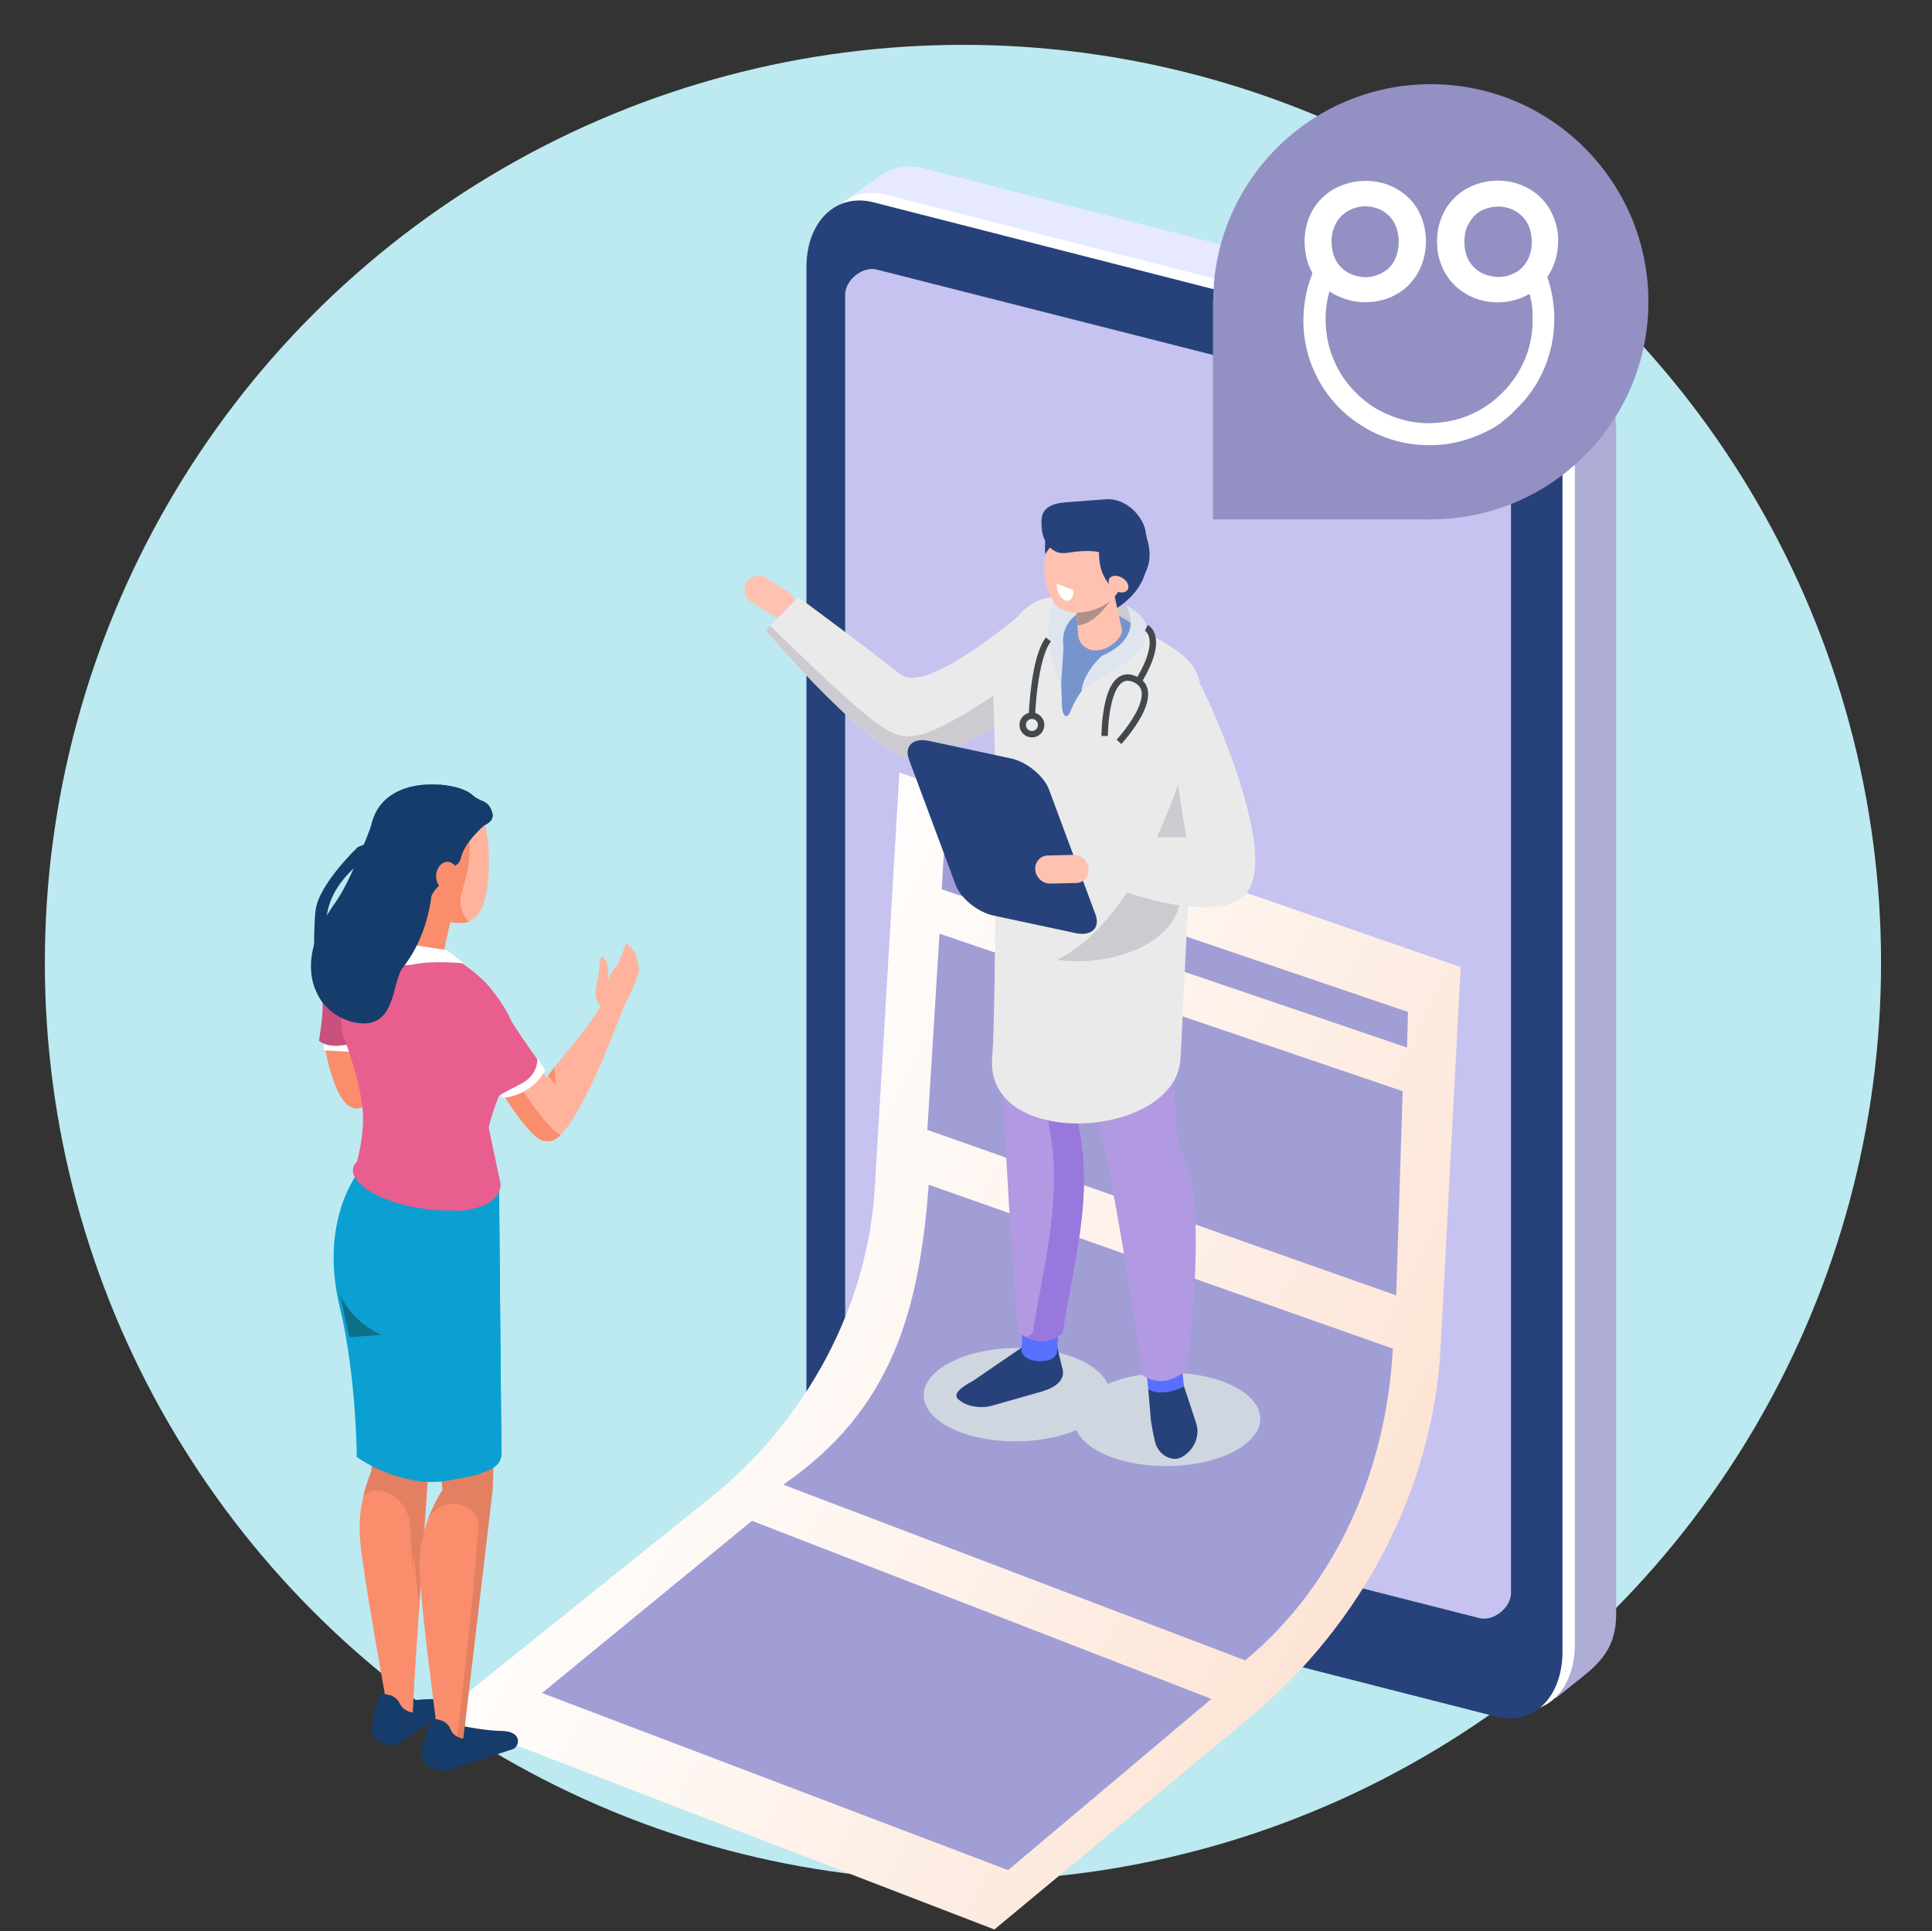 <?xml version="1.0" encoding="utf-8"?>
<!-- Generator: Adobe Illustrator 26.0.2, SVG Export Plug-In . SVG Version: 6.00 Build 0)  -->
<svg version="1.1" id="Layer_1" xmlns="http://www.w3.org/2000/svg" xmlns:xlink="http://www.w3.org/1999/xlink" x="0px" y="0px"
	 viewBox="0 0 300.5 300.4" enable-background="new 0 0 300.5 300.4" xml:space="preserve">
<rect x="0" y="0" width="300.5" height="300.4" fill="#333333" stroke="none"/>
<g id="Layer_1_copy_2">
	<g id="Gruppe_54_1_" transform="translate(-388.424 -1717.424)">
		<circle id="schadensmeldung_uberschwemmung_1_" fill="#BDE9F0" cx="538.2" cy="1867.2" r="142.8"/>
	</g>
</g>
<g>
	<path fill="#AEADD6" d="M251.375,66.786c0-3.669-1.284-7.308-3.333-10.182l0.061-0.031c-1.896-2.691-4.464-4.739-7.308-5.443
		l-97.201-24.675c-2.446-0.612-4.709-0.183-6.513,1.07l-5.901,4.434l1.865,189.786c0,0.122,0.031,0.214,0.031,0.245
		c0.031,7.033,4.739,13.943,10.549,15.41l98.394,26.723l4.219-3.363c3.21-2.568,5.137-5.014,5.137-9.693V66.786z"/>
	<path fill="#E6E9FF" d="M181.05,110.632c0,0-53.233,122.977-53.049,115.73l2.66-194.525l6.299-4.556
		c1.835-1.284,4.128-1.773,6.574-1.131l97.293,24.95c2.844,0.734,5.381,2.782,7.247,5.565L181.05,110.632z"/>
	<path fill="#FFFFFF" d="M234.619,265.836L137.662,241.1c-5.809-1.468-10.304-8.47-10.304-15.563V40.368
		c0-7.063,4.586-11.588,10.426-10.09l96.926,24.767c5.809,1.468,10.243,8.5,10.243,15.563v185.169
		C244.954,262.84,240.459,267.334,234.619,265.836z"/>
	<path fill="#27427A" d="M232.693,267.029l-96.957-24.736c-5.809-1.468-10.304-8.47-10.304-15.563V41.561
		c0-7.063,4.586-11.588,10.426-10.09l96.926,24.767c5.809,1.468,10.243,8.5,10.243,15.563v185.169
		C242.997,264.032,238.502,268.496,232.693,267.029z"/>
	<path fill="#C6C3F0" d="M235.016,68.712c0-1.07-0.612-1.865-1.621-2.14l-97.048-24.644c-2.171-0.55-4.892,1.621-4.892,3.914
		v160.524l0,0v18.56c0,1.07,0.612,1.865,1.621,2.14l97.048,24.644c2.171,0.55,4.892-1.621,4.892-3.914V87.272l0,0V68.712z"/>
</g>
<linearGradient id="SVGID_1_" gradientUnits="userSpaceOnUse" x1="81.895" y1="126.806" x2="226.275" y2="53.422" gradientTransform="matrix(1 0 0 -1 0 302)">
	<stop  offset="0.094" style="stop-color:#FFFFFF"/>
	<stop  offset="0.436" style="stop-color:#FEF6F1"/>
	<stop  offset="1" style="stop-color:#FCE1D0"/>
</linearGradient>
<path fill="url(#SVGID_1_)" d="M154.662,300.142l-86.377-33.267l42.164-33.848c15.105-12.139,24.553-29.934,25.623-48.371
	l3.822-64.485l87.295,30.27l-3.119,59.165c-1.162,21.801-12.047,42.929-29.689,57.575L154.662,300.142z"/>
<path fill="#A19ED6" d="M121.824,230.949c17-11.711,21.159-27.152,22.626-46.659l72.19,25.5
	c-0.948,18.132-8.317,36.324-22.963,48.494L121.824,230.949z"/>
<g>
	<path fill="#FA8D6C" d="M60.644,199.211l-1.198,26.922c0,0-4.27,5.311-3.385,13.956c0.573,5.676,3.853,23.745,3.853,23.745
		l4.322,0.469l2.864-42.283L60.644,199.211z"/>
	<path fill="#163C6B" d="M59.967,263.521c-0.417-0.104-0.833,0.156-0.989,0.521c-0.573,1.458-1.666,4.843-0.781,6.093
		c0.677,0.937,1.25,0.937,2.031,1.198c0.521,0.156,1.041,0.208,1.562,0.104l7.238-5.103c0.937-0.26-0.677-2.083-2.083-2.031
		c-1.927,0.052-2.604,0.208-2.604,0.208L59.967,263.521z"/>
	<path fill="#FA8D6C" d="M64.289,263.157l-0.104,3.229c0,0-1.458-0.156-1.979-1.354c-0.312-0.729-0.989-1.198-1.718-1.406
		l-0.677-0.156l0.365-2.395L64.289,263.157z"/>
	<path fill="#E38062" d="M65.071,251.232c0,0-0.989-5.572-1.25-13.591c-0.052-2.239-1.302-4.27-3.281-5.311
		c-1.25-0.625-2.656-0.833-4.01,0.365c0,0,0.937-3.645,1.562-4.478c0.625-0.833,8.228,4.114,8.228,4.114L65.071,251.232z"/>
	<path fill="#FA8D6C" d="M71.736,205.46l-2.447,26.193c0,0-4.426,4.582-4.01,13.227c0.26,5.676,2.656,23.797,2.656,23.797
		l4.218,1.041l4.27-39.732L71.736,205.46z"/>
	<path fill="#163C6B" d="M67.987,267.427c-0.417-0.104-0.833,0.104-1.041,0.521c-0.625,1.458-1.875,4.791-1.041,6.04
		c0.625,0.989,1.25,0.989,1.979,1.302c0.521,0.208,1.041,0.26,1.562,0.156l10.258-3.333c0.989-0.208,1.875-2.864-1.875-2.864
		c-1.927,0-5.572-0.677-5.572-0.677L67.987,267.427z"/>
	<path fill="#FA8D6C" d="M72.309,268.052l-0.312,2.395c0,0-1.458-0.208-1.927-1.458c-0.26-0.729-0.937-1.25-1.666-1.458
		l-0.677-0.156l0.469-2.395L72.309,268.052z"/>
	<g>
		<path fill="#E38062" d="M74.704,227.695l1.927,4.062L72.361,268l0,0l0,0l-0.208,1.614l0,0l-0.104,0.781
			c0,0-0.469-0.052-0.937-0.312C71.111,270.135,75.121,238.006,74.704,227.695z"/>
	</g>
	<path fill="#E38062" d="M74.652,239.776c0,0,0.885-5.155-3.593-5.832c0,0-2.76-0.521-4.478,2.343c0,0,1.25-3.385,2.656-5.051
		c1.406-1.718,7.342,0.208,7.342,0.208L74.652,239.776z"/>
	<polygon fill="#FA8D6C" points="64.185,266.385 65.123,248.941 64.289,241.599 63.508,266.177 	"/>
	<polygon fill="#E38062" points="57.78,228.841 57.78,221.082 66.893,223.113 66.32,232.33 	"/>
	<polygon fill="#E38062" points="68.82,231.757 68.143,224.831 76.891,224.258 76.631,231.809 	"/>
	<path fill="#0BA0D1" d="M77.62,184.527c-0.052-2.76-5.676-7.03-12.654-7.186c-7.03-0.104-8.54,1.25-8.488,4.01
		c0,0-7.082,7.551-3.645,21.923c2.604,10.675,2.656,23.381,2.656,23.381s7.082,5.103,14.58,3.593
		c2.291-0.469,8.384-1.094,7.915-4.791L77.62,184.527z"/>
	<path fill="#0BA0D1" d="M77.62,184.527c0-1.354-1.354-4.582-3.593-5.52c-0.989-0.417-0.677,50.667,0.052,50.407
		c2.135-0.781,4.218-1.198,3.905-3.958L77.62,184.527z"/>
	<path fill="#0E6F89" d="M52.781,200.93c0,0,1.041,4.062,6.457,6.717l-4.895,0.365L52.781,200.93z"/>
	<path fill="#0BA0D1" d="M73.715,187.807c0,0-3.281-0.26-2.395,5.259c1.302,7.967-0.26,8.748-1.094,12.185
		c-1.77,6.874,3.385,12.029,2.395,17.653c-0.989,5.624-1.718,6.353,0.625,6.717c0.26,0.052,2.083-0.625,2.343-1.094
		c1.875-3.593,1.406-19.423,1.094-20.829C76.266,206.189,73.715,187.807,73.715,187.807z"/>
	<path fill="#FA8D6C" d="M50.178,160.729c0,0,1.562,12.55,5.676,11.664c4.114-0.885,12.81-11.196,12.81-11.196L50.178,160.729z"/>
	<polygon fill="#FFFFFF" points="54.916,163.646 50.438,163.385 50.178,161.615 53.823,161.667 	"/>
	<path fill="#C9517B" d="M55.958,146.982c0,0-6.04,3.697-5.78,9.217c0.104,1.875-0.573,5.676-0.573,5.676
		c1.094,0.937,2.916,1.041,5.259,0.417L55.958,146.982z"/>
	<path fill="#E85E8E" d="M55.489,180.777c0,0,1.354-4.53,0.885-8.488c-0.677-5.728-3.176-11.56-3.176-11.612
		c-0.156-3.02-1.562-11.196,3.385-14.164l5.468-1.666l7.394,3.176c0,0,10.831,7.03,10.571,14.112
		c-0.104,3.333-3.176,8.54-4.166,13.174l1.875,8.8c-0.208,6.822-19.267,4.478-22.495-0.937
		C54.5,182.027,55.125,180.934,55.489,180.777z"/>
	<path fill="#E85E8E" d="M74.183,160.313c0.573,3.905-2.031,3.697-2.187,6.926c-0.208,3.229,1.354,4.947,0,7.342
		c-1.354,2.343-2.187,5.103-0.833,7.707c0.989,1.823,0.052,4.218-0.156,6.093c3.801-0.208,6.769-1.51,6.874-4.166l-1.875-8.8
		c0.989-4.582,4.062-9.842,4.166-13.174c0.104-2.395-1.094-4.791-2.708-6.926c-0.417-0.26-0.677-0.365-0.677-0.365
		S73.663,156.355,74.183,160.313z"/>
	<path fill="#FFB39C" d="M83.14,170.363c4.322-6.665,9.321-10.883,11.196-15.882l2.656,2.135c0,0-7.811,21.766-11.664,20.725
		C79.599,175.778,83.14,170.363,83.14,170.363z"/>
	<path fill="#163C6B" d="M55.645,131.777c0,0-6.093,5.78-6.561,9.842c-0.469,4.062-0.052,10.935-0.052,10.935l2.031-6.613
		c0,0-2.239-6.093,5.207-11.925C63.769,128.184,55.645,131.777,55.645,131.777z"/>
	<polygon fill="#FFB39C" points="60.905,147.503 65.279,137.192 71.632,137.661 68.716,148.492 	"/>
	<path fill="#FFB39C" d="M71.111,157.813c0,0,9.686,18.694,13.331,19.631c3.593,0.937,3.749-5.468,3.749-5.468l-11.873-16.403
		L71.111,157.813z"/>
	<path fill="#FA8D6C" d="M73.298,155.991l-2.187,1.823c0,0,9.686,18.694,13.331,19.631c1.25,0.312,2.083-0.208,2.76-0.885
		C83.556,174.737,75.589,160.261,73.298,155.991z"/>
	<path fill="#FFB39C" d="M61.842,124.955c0,0-2.343,17.965,9.79,18.434c0,0,4.843,1.666,4.374-10.883
		C75.485,119.904,66.893,121.779,61.842,124.955z"/>
	<path fill="#FA8D6C" d="M72.986,143.337c0,0-3.176-2.083-4.791-5.624l-5.103,3.176l-1.927,6.093l7.915,0.781l0.937-4.322
		C69.965,143.441,72.204,143.806,72.986,143.337z"/>
	<path fill="#FFFFFF" d="M83.608,164.583l1.198,1.927c0,0-1.823,3.801-6.561,4.27l-1.25-1.875L83.608,164.583z"/>
	<path fill="#E85E8E" d="M70.694,149.273c0,0,4.999,2.291,7.603,7.446c1.458,2.812,5.311,8.123,5.311,8.123
		c-0.312,3.072-2.5,4.27-7.655,5.416L63.3,150.211L70.694,149.273z"/>
	<path fill="#FFFFFF" d="M72.152,149.846l-2.604-2.031l-11.56-1.823c0,0,1.354,5.051,6.405,4.01
		C67.362,149.378,72.152,149.846,72.152,149.846z"/>
	<path fill="#163C6B" d="M67.101,138.546c0,0-0.208,6.561-4.426,11.925c-1.927,2.395-1.041,9.269-6.717,8.696
		c-5.728-0.521-11.716-7.811-3.749-18.85c2.343-3.229,5.468-11.716,5.468-11.716L67.101,138.546z"/>
	<path fill="#FFB39C" d="M94.492,149.95c0.208,0.417,0.052,1.614,0.156,2.291c0.312,1.823,0.937,3.489,0.937,3.489
		s-0.989,1.718-2.239,0.625c-1.302-1.094-0.365-4.01-0.365-4.01l0.417-3.385C93.398,149.013,93.763,148.388,94.492,149.95z"/>
	<path fill="#FFB39C" d="M99.334,150.419c-0.104-0.573-0.26-1.25-0.26-1.25c-0.26-1.041-0.781-1.875-1.666-2.395l-1.198,3.02
		c-0.937,1.25-1.718,2.291-1.562,3.124l-0.573,0.573c-0.104,0.104-0.104,0.208-0.104,0.312l0.781,3.437
		c0.052,0.26,0.417,0.365,0.573,0.156c0.208-0.26,0.417-0.625,0.729-1.041l0.625,1.041c0,0,1.823-3.645,2.395-5.259v-0.052
		C99.334,151.513,99.439,150.94,99.334,150.419z"/>
	<path fill="#163C6B" d="M51.532,156.876c1.77,0.573,1.927-1.718,2.656-3.853c0.729-2.135,1.458-8.748-0.312-9.373
		c-1.77-0.573-3.541,6.197-4.27,8.28C48.876,154.116,49.761,156.303,51.532,156.876z"/>
	<path fill="#E85E8E" d="M77.88,170.259l2.552-1.354c-1.146-2.656-3.072-6.978-5.884-10.623c-3.437-4.426-7.863-7.655-11.664-7.967
		l2.187,13.07l3.281-3.02C68.299,160.313,76.943,171.821,77.88,170.259z"/>
	<path fill="#FA8D6C" d="M72.777,143.285c0,0-1.823-2.083-0.937-4.582s1.875-7.499,0.625-8.957c-1.302-1.51-2.395,2.604-2.395,2.604
		l-0.26,4.218l-2.187,1.458l0.417,5.051L72.777,143.285z"/>
	<path fill="#163C6B" d="M63.977,141.723l0.833-0.104c0.781,0.156,2.031-1.614,2.291-2.343c0.469-1.302,2.083-2.031,2.499-4.01
		c0.156-0.781,1.77-0.469,2.083-1.875c0.573-2.604,3.697-5.207,3.697-5.207s1.562-0.573,1.146-1.875
		c-0.573-1.927-1.718-1.51-2.968-2.552c-2.864-2.343-12.862-3.229-15.414,3.281C55.125,134.433,63.977,141.723,63.977,141.723z"/>
	<path fill="#163C6B" d="M68.299,122.039c0,0-0.052,5.884,4.01,5.832s3.176-2.916,3.176-2.916s-0.729-0.417-1.406-0.781
		C73.402,123.706,72.829,122.456,68.299,122.039z"/>
	<path fill="#163C6B" d="M76.579,126.465c-0.26-0.885-0.625-1.25-1.094-1.51c-0.625,0.573-3.853,3.437-4.478,6.353
		c-0.365,1.77-2.395,1.354-2.604,2.343c-0.365,1.718-5.051,8.071-7.967,15.518c-1.094,2.812-1.354,8.592-5.52,9.738
		c0.365,0.052,0.729,0.156,1.094,0.156c5.728,0.521,4.843-6.301,6.717-8.696c3.281-4.166,4.114-9.009,4.374-10.987
		c0.469-1.25,2.031-1.979,2.447-3.905c0.156-0.781,1.77-0.469,2.083-1.875c0.573-2.604,3.697-5.207,3.697-5.207
		S76.995,127.767,76.579,126.465z"/>
	<path fill="#FA8D6C" d="M71.371,136.307c0,1.25-0.833,2.239-1.77,2.239c-0.989,0-1.77-1.041-1.77-2.239
		c0-1.25,0.833-2.239,1.77-2.239C70.538,134.068,71.371,135.11,71.371,136.307z"/>
	<polygon fill="#FA8D6C" points="85.223,167.343 86.472,168.801 86.212,166.041 	"/>
</g>
<polygon fill="#A19ED6" points="144.236,175.759 146.132,145.244 218.169,169.735 217.16,201.504 "/>
<polygon fill="#A19ED6" points="146.804,132.861 146.468,138.334 218.842,162.948 218.994,157.413 "/>
<polygon fill="#A19ED6" points="116.962,236.575 84.307,263.359 156.803,290.908 188.418,264.277 "/>
<g>
	<g>
		<path fill="#FFC2B0" d="M116.137,90.605L116.137,90.605c-0.642,1.009-0.306,2.385,0.703,2.996l3.547,2.201
			c1.009,0.642,2.385,0.306,2.996-0.703l0,0c0.642-1.009,0.306-2.385-0.703-2.996l-3.547-2.201
			C118.124,89.259,116.779,89.596,116.137,90.605z"/>
		<path fill="#EAEAEA" d="M158.362,95.864c0,0-14.31,12.23-18.284,9.051c-3.975-3.21-15.93-12.047-15.93-12.047l-5.106,5.198
			c0,0,17.551,20.455,23.33,20.088c5.779-0.367,19.599-9.265,19.599-9.265L158.362,95.864z"/>
		<path fill="#CDCBD1" d="M119.775,97.331l-0.703,0.734c0,0,17.551,20.455,23.33,20.088c3.914-0.245,11.497-4.403,15.991-7.063
			l-2.354-3.914c0,0-9.448,6.696-13.576,7.247C138.824,114.943,137.142,114.27,119.775,97.331z"/>
		<path fill="#CFD6E0" d="M192.21,215.814c-5.259-2.844-14.034-3.058-19.936-0.52c-0.52-1.192-1.682-2.354-3.455-3.333
			c-5.412-2.905-14.554-3.058-20.455-0.306s-6.268,7.369-0.887,10.274c5.259,2.844,14.034,3.058,19.936,0.52
			c0.52,1.192,1.682,2.354,3.455,3.333c5.412,2.905,14.554,3.058,20.455,0.306C197.224,223.335,197.622,218.718,192.21,215.814z"/>
		<path fill="#CDCBD1" d="M174.017,94.274c0,0,4.311,1.192,4.281,3.394c0,2.201-0.428,4.25-0.428,4.25l-14.432-3.058l1.498-5.962
			L174.017,94.274z"/>
		<path fill="#27427A" d="M151.391,214.774l7.98-5.473c1.192-0.397,2.63-0.459,4.281,0.031c0.734,0.214,0.887-0.336,0.826,0.367
			l0.703,2.935c0.673,1.957-0.887,3.149-3.119,3.822l-7.644,2.171c-1.59,0.52-3.822,0.214-4.953-0.642l-0.336-0.245
			C147.966,216.853,149.679,215.691,151.391,214.774z"/>
		<path fill="#596FFF" d="M164.416,210.188c-0.122,2.293-5.687,1.957-5.534-0.306l0.428-7.399l5.534,0.306L164.416,210.188z"/>
		<path fill="#B199E3" d="M165.333,207.375c-2.324,1.743-4.648,1.651-6.971-0.183c0,0-3.883-45.803-2.599-69.347l17.49-5.443
			c-2.201,14.432-6.941,38.128-6.941,38.128C171.357,182.394,166.771,197.07,165.333,207.375z"/>
		<path fill="#9978DD" d="M173.222,132.402l-4.892,1.529c-1.345,8.561-3.425,19.722-4.923,27.457
			c-0.978,5.045-0.887,10.212,0,15.257c1.835,10.518-1.529,22.137-2.752,30.729c-0.336,0.245-0.703,0.459-1.04,0.642
			c1.896,0.978,3.791,0.764,5.687-0.642c1.315-9.142,5.045-21.77,2.324-32.808c-0.826-3.302-0.826-6.727-0.153-10.06
			C169.033,156.527,171.724,142.278,173.222,132.402z"/>
		<path fill="#596FFF" d="M184.168,215.905c0.245,2.263-5.29,2.844-5.534,0.581l-0.764-7.369l5.534-0.581L184.168,215.905z"/>
		<path fill="#B199E3" d="M184.596,213.123c-2.385,1.926-4.678,2.293-6.91,0.795c0,0-1.987-15.227-5.106-31.432
			c-2.416-12.536-5.993-25.134-6.818-35.132l16.236-9.448c-0.153,8.867,0.52,28.405,0.826,36.783
			c0.061,1.957,0.55,3.853,1.406,5.626C187.96,187.989,184.596,213.123,184.596,213.123z"/>
		<path fill="#EAEAEA" d="M154.357,164.171c0.55-8.072,0.642-45.008,0.153-55.129c0.948-13.943,6.574-18.713,15.135-14.921
			l3.547,1.223c10.212,6.452,15.594,6.513,12.934,17.612l-2.507,51.796C182.762,177.379,152.675,179,154.357,164.171z"/>
		<path fill="#CDCBD1" d="M186.156,112.925l-2.507,26.571c-0.52,7.369-10.946,11.007-19.232,9.815
			C174.201,144.388,180.958,130.904,186.156,112.925z"/>
		<g>
			<g>
				<path fill="#7695CE" d="M177.472,97.79c0,0,0.275,3.853-5.504,6.604c-2.996,1.437-4.617,4.097-5.504,6.329
					c-0.52,1.315-1.254,0.581-1.284-0.856c-0.092-3.73-0.153-4.8-0.703-7.613c-0.887-4.525,1.529-10.916,1.773-10.946
					C166.465,91.308,177.472,97.79,177.472,97.79z"/>
			</g>
		</g>
		<path fill="#DFE5EF" d="M170.073,94.335c0,0-5.443,1.223-4.648,6.329l-0.397,5.932c0,0-3.547-7.063-1.101-13.148
			C166.373,87.302,170.073,94.335,170.073,94.335z"/>
		<path fill="#27427A" d="M167.841,94.396c0,0,0.826,1.621,1.437,1.987c0.612,0.367,9.417-2.691,9.173-9.784
			c-0.153-4.495-8.684-4.097-8.684-4.097L167.841,94.396z"/>
		<path fill="#FFC2B0" d="M170.929,101.123l-0.428,0.031c-1.437,0.092-2.721-0.978-2.813-2.446l-0.581-8.133
			c-0.092-1.437,0.978-2.721,2.446-2.813l0.428-0.031c1.437-0.092,2.721,0.978,2.813,2.446l1.712,7.736
			C174.598,99.349,172.366,101.031,170.929,101.123z"/>
		<path fill="#B09188" d="M167.413,95.008c0,0,3.425,0.397,5.993-2.691c0,0-2.66,4.831-5.809,4.953L167.413,95.008z"/>
		<path fill="#DFE5EF" d="M175.087,94.09c0,0,3.333,4.892-3.73,7.95c0,0-2.844,2.507-3.149,5.504c0,0,2.416-1.621,3.822-2.477
			C173.406,104.18,183.74,98.86,175.087,94.09z"/>
		<path fill="#FFC2B0" d="M169.828,92.286c-1.987,3.21-4.862,3.486-6.421,0.581c-1.559-2.905-1.223-7.858,0.764-11.069
			s4.862-3.486,6.421-0.581C172.121,84.122,171.785,89.076,169.828,92.286z"/>
		<path fill="#FFC2B0" d="M173.803,92.225c-1.987,3.21-8.408,4.281-9.968,1.376c-1.559-2.905,1.07-8.684,3.058-11.925
			c1.987-3.21,4.862-3.486,6.421-0.581C174.904,84,175.79,88.984,173.803,92.225z"/>
		<path fill="#27427A" d="M171.326,83.083c0,0-2.018,6.727,3.119,9.234c0,0,6.757-2.416,3.455-9.845
			c-2.905-6.543-10.06-3.272-10.06-3.272L171.326,83.083z"/>
		<path fill="#27427A" d="M162.582,86.263c0,0,1.254-2.813,5.045-3.394l-2.507-2.201C165.119,80.667,162.123,80.79,162.582,86.263z"
			/>
		<path fill="#27427A" d="M173.436,87.608c-0.887-1.804-3.455-2.263-7.308-1.621c-0.581,0.092-1.192,0.092-1.743-0.122
			c-2.599-1.04-2.385-4.464-2.385-4.464c-0.183-2.324,1.468-3.088,3.822-3.272l6.085-0.459c3.455-0.275,6.146,2.996,6.329,5.351
			l0.092,0.397C178.481,85.774,175.79,87.425,173.436,87.608z"/>
		<path fill="#FFC2B0" d="M175.393,91.736c-0.336,0.52-1.223,0.581-2.018,0.092s-1.162-1.315-0.826-1.835s1.223-0.581,2.018-0.092
			C175.362,90.391,175.729,91.216,175.393,91.736z"/>
		<path fill="#27427A" d="M178.603,216.15l0.397,4.709c0.061,0.55,0.581,3.486,0.826,3.975c0.673,1.468,1.804,2.049,2.905,2.11
			c1.437,0.092,4.342-2.446,3.302-5.595c-0.887-2.752-1.865-5.657-1.865-5.657C182.12,216.639,180.224,216.945,178.603,216.15z"/>
		<g>
			<g>
				<path fill="#FFFFFF" d="M165.67,93.387L165.67,93.387c-0.734-0.275-1.315-1.437-1.315-2.599l2.63,1.04
					C166.985,92.99,166.404,93.693,165.67,93.387z"/>
			</g>
		</g>
		<path fill="#27427A" d="M154.571,142.431l12.72,2.721c2.477,0.52,3.883-0.795,3.088-2.935l-7.216-19.385
			c-0.795-2.14-3.486-4.342-5.962-4.862l-12.72-2.721c-2.477-0.52-3.883,0.795-3.088,2.935l7.216,19.385
			C149.373,139.71,152.063,141.911,154.571,142.431z"/>
		<path fill="#FFC2B0" d="M161.022,135.307L161.022,135.307c0.092,1.192,1.162,2.171,2.324,2.14l4.067-0.092
			c1.162-0.031,2.018-1.04,1.926-2.232l0,0c-0.092-1.192-1.162-2.171-2.324-2.14l-4.067,0.092
			C161.787,133.105,160.931,134.114,161.022,135.307z"/>
		<path fill="#EAEAEA" d="M186.828,106.596c0,0,11.344,23.36,7.675,31.31c-3.669,7.98-25.164-1.223-25.164-1.223v-6.452h15.166
			l-3.058-19.416L186.828,106.596z"/>
	</g>
	<path fill="none" stroke="#43484C" stroke-miterlimit="10" d="M174.048,115.402c0,0,7.277-7.889,2.293-9.815
		c-4.525-1.743-4.525,8.898-4.525,8.898"/>
	<path fill="none" stroke="#43484C" stroke-miterlimit="10" d="M178.298,97.668c0,0,2.966,1.437-1.223,8.317"/>
	<path fill="none" stroke="#43484C" stroke-miterlimit="10" d="M160.502,111.335c0,0,0.306-9.02,2.568-11.864"/>
	<circle fill="none" stroke="#43484C" stroke-miterlimit="10" cx="160.502" cy="112.772" r="1.437"/>
</g>
<ellipse fill="#9390C4" cx="222.541" cy="46.942" rx="33.848" ry="33.848"/>
<polygon fill="#9390C4" points="222.541,46.942 188.663,46.911 188.663,80.79 222.541,80.79 "/>
<g>
	<path fill="#FFFFFF" d="M233.335,65.869l-0.031,0.031c-0.856,0.581-1.773,1.101-2.752,1.529c-1.529,0.703-3.149,1.223-4.8,1.529
		c-0.826,0.153-1.621,0.245-2.446,0.275c-1.223,0.061-2.446,0-3.669-0.153c-2.293-0.306-4.403-1.009-6.452-2.049
		c-1.254-0.673-2.446-1.468-3.547-2.354c-1.621-1.376-2.966-2.935-4.067-4.709c-1.223-2.049-2.079-4.158-2.507-6.482
		c-0.306-1.559-0.397-3.149-0.306-4.739c0.122-2.079,0.55-4.128,1.315-6.054c0.031-0.092,0.031-0.183,0-0.306
		c0-0.031-0.031-0.092-0.031-0.122c-0.55-0.948-0.856-2.018-1.009-3.119c-0.092-0.642-0.122-1.315-0.122-1.987v-0.031
		c0.122-2.171,0.795-4.158,2.232-5.809c1.468-1.682,3.302-2.63,5.473-3.027c0.764-0.122,1.498-0.183,2.263-0.153
		c2.171,0.122,4.097,0.826,5.748,2.201c1.621,1.376,2.568,3.149,2.966,5.198c0.153,0.856,0.245,1.682,0.183,2.538
		c-0.122,2.079-0.764,3.944-2.049,5.565c-1.009,1.284-2.354,2.201-3.914,2.782c-0.856,0.306-1.773,0.52-2.721,0.55
		c-1.682,0.153-3.302-0.153-4.862-0.856c-0.459-0.183-0.917-0.428-1.315-0.703c-0.122-0.092-0.153-0.061-0.183,0.092
		c-0.275,1.009-0.428,2.018-0.52,3.058c-0.153,2.63,0.245,5.198,1.315,7.613c0.673,1.529,1.559,2.966,2.691,4.189
		c1.468,1.682,3.18,2.996,5.198,3.914c1.406,0.642,2.905,1.131,4.464,1.376c1.009,0.122,2.049,0.245,3.058,0.153
		c2.079-0.092,4.097-0.55,5.993-1.407c1.376-0.642,2.691-1.468,3.822-2.446c1.529-1.345,2.844-2.905,3.791-4.739
		c0.764-1.407,1.254-2.874,1.559-4.403c0.122-0.642,0.183-1.254,0.245-1.926c0.031-0.703,0.031-1.376,0.031-2.11
		c-0.031-0.978-0.183-1.987-0.428-2.905c-0.031-0.153-0.092-0.153-0.183-0.092c-1.07,0.612-2.263,0.978-3.455,1.162
		c-1.896,0.245-3.761,0-5.473-0.795c-1.926-0.887-3.394-2.293-4.342-4.189c-0.459-0.978-0.795-2.018-0.917-3.149
		c-0.183-1.773,0-3.516,0.703-5.167c0.642-1.498,1.621-2.721,2.905-3.7c1.223-0.887,2.599-1.437,4.097-1.712
		c2.079-0.336,4.128-0.061,6.023,0.856c2.477,1.254,4.005,3.241,4.739,5.901c0.275,1.009,0.367,2.018,0.275,3.119
		c-0.092,1.743-0.581,3.363-1.559,4.831c0,0.031-0.031,0.031-0.031,0.061c-0.031,0.092-0.061,0.153-0.031,0.214
		c0.397,1.192,0.703,2.385,0.856,3.639c0.183,1.315,0.245,2.599,0.153,3.914c-0.092,1.957-0.52,3.883-1.192,5.718
		c-0.673,1.773-1.529,3.394-2.691,4.892c-0.52,0.734-1.101,1.376-1.743,1.987l-1.131,1.162c0,0,0,0-0.031,0.031L233.335,65.869z
		 M227.77,37.677c0,0.367,0.031,0.795,0.122,1.254c0.183,1.04,0.642,1.926,1.376,2.66c1.009,1.009,2.263,1.407,3.669,1.498
		c0.55,0.031,1.07-0.061,1.621-0.214c1.406-0.397,2.477-1.254,3.119-2.568c0.642-1.345,0.703-2.752,0.397-4.22
		c-0.275-1.223-0.917-2.232-1.926-2.966c-1.345-0.948-2.874-1.192-4.464-0.826c-1.345,0.306-2.416,1.04-3.119,2.293
		C227.984,35.445,227.77,36.454,227.77,37.677z M217.557,37.525c0-0.306-0.031-0.673-0.092-1.009
		c-0.153-1.101-0.642-2.14-1.406-2.935c-0.948-0.948-2.079-1.376-3.363-1.468c-1.07-0.092-2.079,0.183-3.027,0.703
		c-1.101,0.642-1.865,1.59-2.263,2.844c-0.367,1.101-0.367,2.201-0.153,3.302c0.183,1.04,0.642,1.926,1.376,2.66
		c1.009,1.009,2.263,1.407,3.669,1.498c0.764,0.031,1.468-0.153,2.171-0.428c1.131-0.489,2.018-1.254,2.507-2.354
		C217.374,39.42,217.557,38.534,217.557,37.525z"/>
</g>
</svg>
